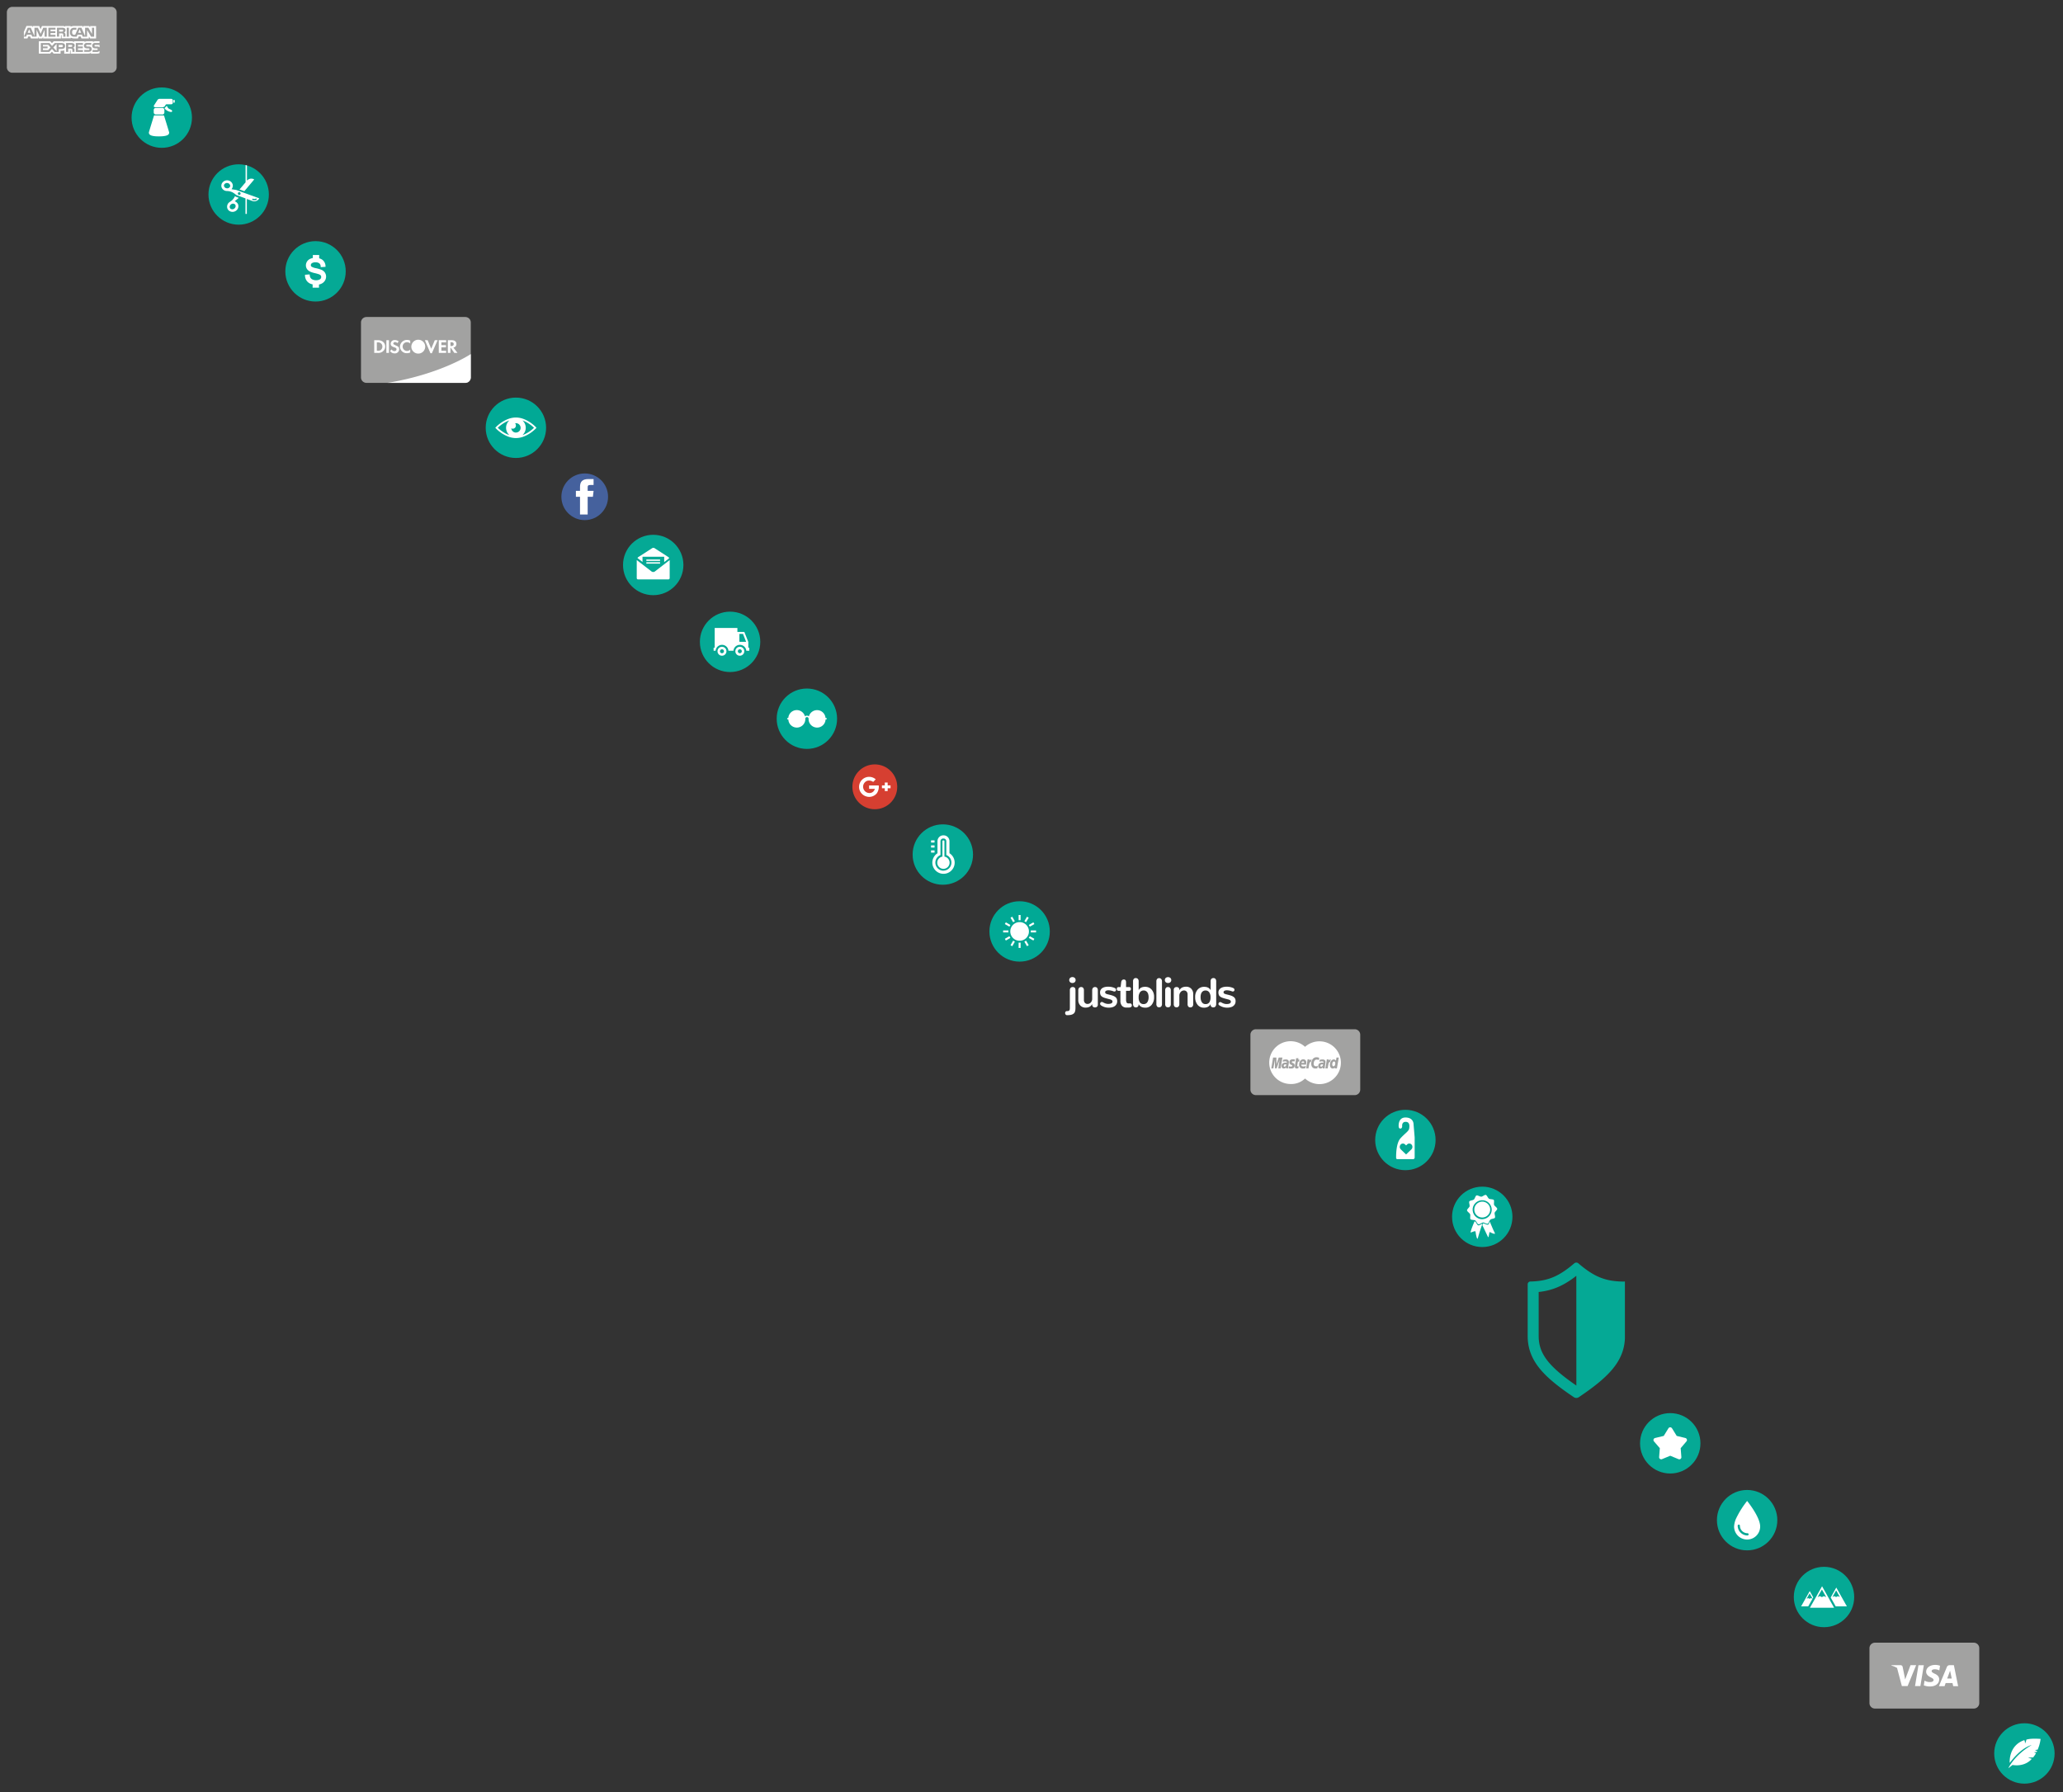 <?xml version="1.0" encoding="UTF-8"?>
<svg xmlns="http://www.w3.org/2000/svg" xmlns:xlink="http://www.w3.org/1999/xlink" width="1503" height="1306" viewBox="0 0 1503 1306"><rect x="0" y="0" width="1503" height="1306" fill="#333333" stroke="none"/><svg viewBox="-5 -5 90 58" width="90" height="58" id="americanexpress"><title>americanexpress</title><path d="M0 4a4 4 0 0 1 4-4h72a4 4 0 0 1 4 4v40a4 4 0 0 1-4 4H4a4 4 0 0 1-4-4V4z" fill="#a2a2a1"/><path d="M42.41 28.49c0 1.8-1.35 2.17-2.7 2.17h-1.94v2.17h-3l-1.91-2.14-2 2.14h-6.14v-6.47H31l1.91 2.12 2-2.12h5c1.09 0 2.5.34 2.5 2.13zm-12.33 3h-3.81v-1.3h3.4v-1.32h-3.4v-1.18h3.89l1.7 1.89zm6.15.76l-2.38-2.65 2.38-2.6v5.25zm3.55-2.9h-2v-1.66h2a.79.79 0 0 1 1 .79.83.83 0 0 1-.79.87h-.21zm10.46-3h5.18v1.34h-3.63v1.18h3.54v1.32h-3.54v1.29h3.63v1.34h-5.18v-6.46zm-2 3.46a1.69 1.69 0 0 1 .76.54 1.88 1.88 0 0 1 .26 1.18v1.28h-1.52V32a1.91 1.91 0 0 0-.25-1.27 1.51 1.51 0 0 0-1.14-.29H44.7v2.36h-1.56v-6.44h3.58a3.85 3.85 0 0 1 1.87.31 1.51 1.51 0 0 1 .8 1.44 1.81 1.81 0 0 1-1.11 1.71zm-.89-.81a1.49 1.49 0 0 1-.77.13H44.7v-1.44h1.91a1.53 1.53 0 0 1 .74.12.62.62 0 0 1 .32.58.7.7 0 0 1-.32.61zm14 .4a1.8 1.8 0 0 1 .46 1.37c0 1.39-.87 2-2.44 2h-3v-1.33h3a.91.91 0 0 0 .63-.16.57.57 0 0 0 .18-.42.55.55 0 0 0-.18-.43.82.82 0 0 0-.55-.14c-1.45 0-3.27 0-3.27-2a1.93 1.93 0 0 1 1.91-2h3.42v1.38h-2.86a1 1 0 0 0-.62.12.54.54 0 0 0 .11 1 1.79 1.79 0 0 0 .6.07h.83a2.51 2.51 0 0 1 1.77.53zm6.18 2.6a2.42 2.42 0 0 1-2.1.83h-3v-1.39h3a.88.88 0 0 0 .57-.16.57.57 0 0 0 .18-.42.53.53 0 0 0-.18-.43.79.79 0 0 0-.55-.14c-1.46 0-3.27 0-3.27-2a1.93 1.93 0 0 1 1.91-2h3.41v-1.22h-2.84a3.24 3.24 0 0 0-1.94.53v-.53h-4.25a3 3 0 0 0-1.85.53v-.53H49v.53a4 4 0 0 0-2.09-.53h-5v.53a3.55 3.55 0 0 0-2.19-.53h-5.6l-1.28 1.38-1.2-1.38h-8.32v9h8.2l1.32-1.4 1.24 1.4h5.06V32h.5a5.28 5.28 0 0 0 2.16-.32v2.42H46v-2.36h.2c.26 0 .28 0 .28.27v2.09h12.64a3.62 3.62 0 0 0 2.11-.58v.58h4a5.4 5.4 0 0 0 2.27-.42V32zm0-4.27H64.7a1.08 1.08 0 0 0-.63.12.5.5 0 0 0-.23.47.49.49 0 0 0 .34.48 1.77 1.77 0 0 0 .6.07h.84a2.46 2.46 0 0 1 1.76.52.83.83 0 0 1 .14.16v-1.82zM12.35 23H15l.6-1.44h1.34l.59 1.44h5.21v-1.1l.47 1.1h2.71l.47-1.12V23h13v-2.4h.25c.18 0 .23 0 .23.31v2h6.7v-.5A5.32 5.32 0 0 0 49 23h2.82l.6-1.44h1.34l.59 1.44h5.43v-1.4l.82 1.4H65v-9h-4.35v1L60 13.94h-4.38V15l-.55-1.07h-6a5.38 5.38 0 0 0-2.59.53v-.52h-4.09v.53a2.56 2.56 0 0 0-1.75-.53H25.58l-1 2.33-1-2.33h-4.79V15l-.52-1.07h-4l-1.88 4.29V23zm51.22-1.27h-2.2l-2.94-4.86v4.86h-3.15l-.6-1.44h-3.23l-.59 1.44H49a3.27 3.27 0 0 1-2.19-.73 3.25 3.25 0 0 1-.81-2.49 3.44 3.44 0 0 1 .81-2.51 3.15 3.15 0 0 1 2.36-.75h1.5v1.39H49.2A1.5 1.5 0 0 0 48 17a2.13 2.13 0 0 0-.45 1.47A2.24 2.24 0 0 0 48 20a1.5 1.5 0 0 0 1.08.33h.7L52 15.22h2.32L57 21.34v-6.12h2.36L62 19.73v-4.51h1.59v6.47zm-18.36 0h-1.58v-6.51h1.58v6.51zM42.74 17a1.82 1.82 0 0 1-1.09 1.72 1.8 1.8 0 0 1 .77.54 1.86 1.86 0 0 1 .26 1.19v1.27H41.1v-.85a1.94 1.94 0 0 0-.24-1.26 1.52 1.52 0 0 0-1.13-.28h-1.67v2.35h-1.55v-6.46h3.57a3.66 3.66 0 0 1 1.88.31 1.51 1.51 0 0 1 .78 1.47zm-7.3 4.73h-5.19v-6.51h5.18v1.35H31.8v1.17h3.54v1.33H31.8v1.29h3.63v1.37zm-6.34 0h-1.6v-5.11l-2.25 5.07h-1.36l-2.25-5.07v5.07h-3.16l-.6-1.44h-3.23L14 21.69h-1.63l2.78-6.47h2.3l2.64 6.12v-6.12h2.53l2 4.39 1.86-4.39h2.58v6.47zm25-2.83l-1.07-2.58L52 18.9h2.15zm-13.44-1a1.44 1.44 0 0 1-.77.13h-1.83v-1.46H40a1.59 1.59 0 0 1 .74.12.59.59 0 0 1 .33.57.66.66 0 0 1-.36.61zm-23.38 1l-1.06-2.58-1.01 2.58h2.12z" fill="#fff"/></svg><svg viewBox="-5 -5 55.76 55.44" width="55.76" height="55.44" id="clean" x="90" y="58"><title>Artboard 1</title><circle cx="22.86" cy="22.72" r="22" fill="#01a995"/><path d="M23.67 15.1h-5.72a.88.88 0 0 1-.81-.42.84.84 0 0 1 .07-.87l2.55-4a1.83 1.83 0 0 1 1.43-.77h8.56a1.14 1.14 0 0 1 1.16 1.12v1.74a1.14 1.14 0 0 1-1.15 1.1h-3.44a.86.86 0 0 0-.6.31l-.62 1a1.82 1.82 0 0 1-1.43.79z" fill="#fff" fill-rule="evenodd"/><path d="M29.38 18.56A7.23 7.23 0 0 1 25 16.13a.38.38 0 0 1 .09-.53c.17-.12 1.1-1.27 1.3-1.31a.38.38 0 0 1 .44.3 3.13 3.13 0 0 0 2 2c1.21.53 1.73 1 1.58 1.53a.75.75 0 0 1-.79.47zm-9.92 1.84h-1A1.47 1.47 0 0 1 17 19v-1.93a1.47 1.47 0 0 1 1.5-1.43h4.76a1.47 1.47 0 0 1 1.5 1.43V19a1.47 1.47 0 0 1-1.5 1.43zm1.39 15.98h-.23c-3.78 0-5.93-.52-6.76-1.54a1.84 1.84 0 0 1-.29-1.74c.28-1.1 3.43-11.27 3.56-11.7a.5.5 0 0 1 .61-.32c.26.07 6.21 0 6.21 0s.53.07.61.32c.13.43 3.29 10.61 3.58 11.7a1.84 1.84 0 0 1-.29 1.74c-.83 1-3 1.51-6.76 1.54h-.23zm10.96-24.49a.49.49 0 0 1-.49-.49v-1.13a.49.49 0 0 1 1 0v1.13a.49.49 0 0 1-.49.49" fill="#fff" fill-rule="evenodd"/></svg><svg viewBox="-5 -5 55.76 55.44" width="55.76" height="55.44" id="cordless" x="146" y="114"><title>Artboard 1</title><circle cx="22.88" cy="22.72" r="22" fill="#00a895"/><path d="M21.71 28.79a3.91 3.91 0 0 0-.4-.39 3.86 3.86 0 0 0-.43-.31 4.73 4.73 0 0 0-.59-.34l-.24-.13v-.05l.9-.73c1.2-1 1.71-1.38 1.82-1.51l.16-.19-1.47-.53a5.22 5.22 0 0 1-1.27-.7 13 13 0 0 1-.63 1.21A9.18 9.18 0 0 1 18 27a11.53 11.53 0 0 1-1.52 1.09 4.38 4.38 0 0 0-.52.37 4.06 4.06 0 0 0-1.38 4.13 3.67 3.67 0 0 0 .81 1.5 3.73 3.73 0 0 0 .4.39 4.25 4.25 0 0 0 5.39-.11 4.06 4.06 0 0 0 1.38-4.13 3.68 3.68 0 0 0-.85-1.45zM19.8 32.9a2.26 2.26 0 0 1-2.85.18l-.18-.17a1.63 1.63 0 0 1-.36-.66 2.21 2.21 0 0 1 .82-2.25 2.26 2.26 0 0 1 2.85-.18l.17.17a1.63 1.63 0 0 1 .36.66 2.21 2.21 0 0 1-.81 2.25z" fill="#fff" fill-rule="evenodd"/><path d="M37.78 25.63a.31.31 0 0 0-.19-.21l-16.35-5.95c-.16-.06-.8-.16-2.33-.4l-1.14-.18h-.07l.14-.23a4.72 4.72 0 0 0 .34-.59 3.82 3.82 0 0 0 .37-1 3.68 3.68 0 0 0-.05-1.7 4.06 4.06 0 0 0-3.26-2.89A4.25 4.25 0 0 0 10.51 15a3.77 3.77 0 0 0-.15.54 3.67 3.67 0 0 0 0 1.7 4.06 4.06 0 0 0 3.27 2.89 4.33 4.33 0 0 0 .64.06 11.5 11.5 0 0 1 1.86.19 9.17 9.17 0 0 1 2.39.84 15 15 0 0 1 1.84 1.25 5.57 5.57 0 0 0 1.48.92l6 2.18v11.3h1V26l4.07 1.48a4.12 4.12 0 0 0 3.81-.62 6.74 6.74 0 0 0 1-.92.31.31 0 0 0 .06-.31zm-21.09-8.95a1.77 1.77 0 0 1-.07.23 2.26 2.26 0 0 1-2.56 1.27 2.21 2.21 0 0 1-1.81-1.51 1.63 1.63 0 0 1 0-1 2.26 2.26 0 0 1 2.56-1.27 2.21 2.21 0 0 1 1.81 1.51 1.63 1.63 0 0 1 .07.77zM23.58 23a1 1 0 1 1 .68-1.18 1 1 0 0 1-.68 1.18zm12.27 3.57a3.41 3.41 0 0 1-2.65.21l-.2-.1a.47.47 0 0 1 .32-.88l.18.07a2.46 2.46 0 0 0 1.89-.16.47.47 0 0 1 .63.19.45.45 0 0 1 0 .1.47.47 0 0 1-.17.53z" fill="#fff" fill-rule="evenodd"/><path fill="none" d="M-593.12-508.28h953v862h-953z"/><path d="M23.5 19.06l3.5 1.27L34 12a.3.3 0 0 0-.13-.48 6.78 6.78 0 0 0-1.29-.32A4.12 4.12 0 0 0 29 12.55l-.08.1V1.53l-1-.26v12.57z" fill="#fff"/></svg><svg viewBox="-5 -5 55.76 55.44" width="55.76" height="55.44" id="cost" x="202" y="170"><title>Artboard 1</title><circle cx="22.88" cy="22.72" r="22" fill="#05a995"/><path d="M29.77 23.69a6.06 6.06 0 0 0-2.5-2.05 24.18 24.18 0 0 0-4.07-1.21 9.57 9.57 0 0 1-3.26-1.14 1.37 1.37 0 0 1-.48-1.11 1.71 1.71 0 0 1 .75-1.39 4.43 4.43 0 0 1 2.66-.63h.07a4.24 4.24 0 0 1 2.7.74 3 3 0 0 1 1 2.13v.61h.48l2.55-.18h.48v-.62a6 6 0 0 0-1-3.14 5.67 5.67 0 0 0-2.61-2.14 7.84 7.84 0 0 0-1-.35v-2.4h-4.62V13a8.37 8.37 0 0 0-1.61.47 5.39 5.39 0 0 0-2.55 2 5.17 5.17 0 0 0-.89 2.87 4.74 4.74 0 0 0 .71 2.57 5.48 5.48 0 0 0 2.14 1.9A16.47 16.47 0 0 0 22.27 24a30.12 30.12 0 0 1 3.09.86 3.1 3.1 0 0 1 1.33.86 1.7 1.7 0 0 1 .31 1.09 1.91 1.91 0 0 1-.35 1.19 2.69 2.69 0 0 1-1.26.87 5.88 5.88 0 0 1-2.11.35 6.19 6.19 0 0 1-2.48-.49 3.42 3.42 0 0 1-1.52-1.21 4.3 4.3 0 0 1-.62-1.92v-.62h-.48l-2.51.2h-.46v.6a6.68 6.68 0 0 0 1.06 3.55A6.33 6.33 0 0 0 19 31.67a8.58 8.58 0 0 0 1.76.54v2.42h4.63v-2.3a8.07 8.07 0 0 0 1.61-.52 6 6 0 0 0 2.63-2.18 5.49 5.49 0 0 0 .94-3 5.07 5.07 0 0 0-.84-2.91" fill="#fff"/></svg><svg viewBox="-5 -5 90 58" width="90" height="58" id="discover" x="258" y="226"><title>discover</title><path d="M0 4a4 4 0 0 1 4-4h72a4 4 0 0 1 4 4v40a4 4 0 0 1-4 4H4a4 4 0 0 1-4-4V4z" fill="#a2a2a1"/><path d="M19.29 48H76a4 4 0 0 0 4-4V27S58.56 41.49 19.29 48zm-6.87-31.1H9.65v9.27h2.75a5.2 5.2 0 0 0 3.46-1.07 4.58 4.58 0 0 0 1.76-3.56c0-2.74-2.14-4.64-5.2-4.64zm2.21 7a3.7 3.7 0 0 1-2.63.7h-.46v-6.13H12a3.63 3.63 0 0 1 2.59.75 3.06 3.06 0 0 1 1 2.31 3.11 3.11 0 0 1-1 2.33zm3.86-7h1.88v9.27h-1.88zM25 20.45c-1.14-.4-1.47-.66-1.47-1.17a1.23 1.23 0 0 1 1.41-1 2 2 0 0 1 1.53.75l1-1.23a4.33 4.33 0 0 0-2.84-1 2.8 2.8 0 0 0-3 2.59v.06c0 1.28.61 1.93 2.38 2.55a7.26 7.26 0 0 1 1.31.53 1.09 1.09 0 0 1 .57 1 1.36 1.36 0 0 1-1.4 1.31h-.07a2.24 2.24 0 0 1-2.06-1.24l-1.22 1.13a3.81 3.81 0 0 0 3.35 1.77 3.07 3.07 0 0 0 3.33-2.79v-.21c0-1.47-.64-2.14-2.79-2.89m3.35.92a4.91 4.91 0 0 0 5 4.84h.13a5.4 5.4 0 0 0 2.36-.54V23.7a3.19 3.19 0 0 1-5.53-2.18 3.15 3.15 0 0 1 3.12-3.18h.05a3.21 3.21 0 0 1 2.36 1v-2.09a5.14 5.14 0 0 0-7.48 4.28m22.77 1.59l-2.58-6.22h-2.06l4.1 9.5h1.01l4.19-9.5h-2.04l-2.62 6.22m5.52 3.05h5.35V24.6h-3.46v-2.51h3.33v-1.57h-3.33v-2.05h3.46V16.9h-5.35v9.27m12.83-6.54c0-1.74-1.24-2.73-3.42-2.73h-2.81v9.27h1.89v-3.73h.25L68 26.17h2.32l-3-3.91a2.49 2.49 0 0 0 2.19-2.63zm-3.79 1.53h-.54v-2.8h.58c1.18 0 1.81.47 1.81 1.38s-.64 1.42-1.85 1.42z" fill="#fff"/><path d="M46.78 21.56a5.05 5.05 0 1 1-5-5 5.05 5.05 0 0 1 5 5" fill="#fff"/></svg><svg viewBox="-5 -5 55.76 55.44" width="55.76" height="55.44" id="eyes" x="348" y="284"><title>Artboard 1</title><circle cx="22.86" cy="22.72" r="22" fill="#01a995"/><path d="M37.45 22.28a25.8 25.8 0 0 0-4.25-3.52c-.64-.43-1.28-.81-1.93-1.16a21.61 21.61 0 0 0-2.69-1.26 16.11 16.11 0 0 0-5.72-1.11 16.12 16.12 0 0 0-5.72 1.11 21.57 21.57 0 0 0-2.64 1.23c-.66.36-1.32.75-2 1.19a25.79 25.79 0 0 0-4.25 3.52l-.4.44.4.44a25.79 25.79 0 0 0 4.25 3.52c.66.44 1.32.83 2 1.19a21.57 21.57 0 0 0 2.64 1.23 16.12 16.12 0 0 0 5.72 1.11 16.12 16.12 0 0 0 5.72-1.11 21.61 21.61 0 0 0 2.69-1.26c.64-.35 1.29-.74 1.93-1.16a25.8 25.8 0 0 0 4.25-3.52l.4-.44zM14.5 26.39c-.44-.26-.86-.52-1.24-.77a26.41 26.41 0 0 1-3.61-2.91 26.42 26.42 0 0 1 3.61-2.91c.38-.25.8-.51 1.24-.77a20.43 20.43 0 0 1 3.59-1.68l-.29.28a7.17 7.17 0 0 0 0 10.15l.29.28a20.44 20.44 0 0 1-3.59-1.67zm8.38-.17a3.39 3.39 0 0 1-3.38-3.12 2.21 2.21 0 0 0 1.09.29A2.3 2.3 0 0 0 22.86 21a2.36 2.36 0 0 0-.59-1.56 3.4 3.4 0 1 1 .61 6.74zm9.57-.6c-.36.24-.76.49-1.18.74a20.5 20.5 0 0 1-3.64 1.71l.29-.28a7.17 7.17 0 0 0 0-10.15l-.29-.28a20.5 20.5 0 0 1 3.64 1.71c.42.25.82.5 1.18.74a26.4 26.4 0 0 1 3.61 2.91 26.43 26.43 0 0 1-3.6 2.91z" fill="#fff"/></svg><svg viewBox="-5 -5 44 44" width="44" height="44" id="facebook" x="404" y="340"><circle cx="17" cy="17" r="17" fill="#45619d"/><path d="M19.7 4.08c-4.61 0-6.13 2.11-6.13 5.74v2.87h-3V17h3v12.92h5.58V17h3.8l.51-4.31h-4.31v-2.56c0-1.16.25-1.74 2.05-1.74h2.25V4.08z" fill="#fff" fill-rule="evenodd"/></svg><svg viewBox="-5 -5 55.8 55.4" width="55.8" height="55.4" id="free-samples" x="448" y="384"><title>Artboard 1</title><circle cx="22.9" cy="22.7" r="22" fill="#05a995"/><path d="M14.9 16.7h16v3.9l3.6-2.8a6.66 6.66 0 0 0-.3-.7l-10.4-6.7a1.08 1.08 0 0 0-.8-.2 1.88 1.88 0 0 0-.8.2l-10.4 6.7a1 1 0 0 0-.3.6l3.6 2.8v-3.8zm3 4h10v1h-10z" fill="#fff"/><path fill="#fff" d="M17.9 18.7h10v1h-10z"/><path d="M24 27.5a2 2 0 0 1-1.1.3 2 2 0 0 1-1.1-.3l-10.9-8.4v13.1a.94.94 0 0 0 1 1h22a.94.94 0 0 0 1-1V19.1z" fill="#fff"/></svg><svg viewBox="-5 -5 55.8 55.4" width="55.8" height="55.4" id="free-shipping" x="504" y="440"><title>Artboard 1</title><circle cx="22.9" cy="22.7" r="22" fill="#05a995"/><path d="M36.18 27v-4.24l-2.89-7.28h-5.06v-2.89H11.69V27h-.79v2.2h1.46a4.69 4.69 0 0 1 9.35 0h3.65a4.69 4.69 0 0 1 9.35 0h2.19V27zm-6.5-4.33v-5.75h2.63l2.29 5.78z" fill="#fff"/><path d="M17 26.31a3.25 3.25 0 1 0 3.25 3.25A3.25 3.25 0 0 0 17 26.31zM17 31a1.44 1.44 0 1 1 1.44-1.44A1.45 1.45 0 0 1 17 31zm13-4.69a3.25 3.25 0 1 0 3.25 3.25A3.25 3.25 0 0 0 30 26.31zM30 31a1.44 1.44 0 1 1 1.44-1.44A1.45 1.45 0 0 1 30 31z" fill="#fff"/></svg><svg viewBox="-5 -5 55.76 55.44" width="55.76" height="55.44" id="glasses" x="560" y="496"><title>Artboard 1</title><circle cx="22.86" cy="22.72" r="22" fill="#01a995"/><path d="M36.79 22.19h-.35A6.18 6.18 0 0 0 24.32 21a2.2 2.2 0 0 0-2.87 0 6.18 6.18 0 0 0-12.13 1.19H9a.53.53 0 0 0 0 1.06h.35a6.19 6.19 0 0 0 12.37-.53 1.19 1.19 0 1 1 2.39 0 6.19 6.19 0 0 0 12.37.53h.35a.53.53 0 0 0 0-1.06z" fill="#fff" fill-rule="evenodd"/></svg><svg viewBox="-5 -5 42.68 42.68" width="42.68" height="42.68" id="google-plus" x="616" y="552"><defs><clipPath id="aka"><circle cx="16.34" cy="16.34" r="16.34" fill="none"/></clipPath></defs><title>gArtboard 1</title><g clip-path="url(#aka)"><path fill="#d63f31" d="M-5-5h42.68v42.68H-5z"/></g><path d="M4.88 16.35A7.32 7.32 0 0 1 17 10.87c-.59.65-1.2 1.3-1.85 1.91a5.11 5.11 0 0 0-4.31-.84A4.6 4.6 0 1 0 14 20.59a4 4 0 0 0 2.36-2.76h-4.17v-2.48h7a8.23 8.23 0 0 1-1.47 5.82 7.18 7.18 0 0 1-7.85 2.09 7.28 7.28 0 0 1-4.99-6.91zm18.76-3.13h2.07v2.08h2.09v2.07h-2.08v2.08h-2.08v-2.08h-2.1v-2.06h2.08c.01-.7.01-1.4.02-2.09z" fill="#fff"/></svg><svg viewBox="-5 -5 55.8 55.4" width="55.8" height="55.4" id="insulation" x="659" y="595"><title>Artboard 1</title><circle cx="22.9" cy="22.7" r="22" fill="#05a995"/><path fill="#fff" d="M14.32 19.68h2.55v1.59h-2.55zm0-7.32h2.55v1.59h-2.55zm0 3.66h2.55v1.59h-2.55z"/><path d="M27.73 21.72V13a4.26 4.26 0 0 0-4.26-4.3h-.26A4.26 4.26 0 0 0 19 13v8.76a8.13 8.13 0 1 0 8.78 0zm-4.39 12.75a5.91 5.91 0 0 1-2.75-11.13l.59-.31V13a2 2 0 0 1 2-2h.26a2 2 0 0 1 2 2v10l.59.31a5.91 5.91 0 0 1-2.75 11.13z" fill="#fff"/><path d="M24.07 24.15V13a.6.6 0 0 0-.6-.6h-.26a.6.6 0 0 0-.6.6v11.2a4.48 4.48 0 1 0 1.46 0z" fill="#fff"/></svg><svg viewBox="-5 -5 55.76 55.44" width="55.76" height="55.44" id="light" x="715" y="651"><title>Artboard 1</title><circle cx="22.84" cy="22.72" r="22" fill="#01a995"/><path d="M22.11 34.72h1.45v-3.83h-1.45zM10.84 23.45h3.83V22h-3.83zm1.24 4.65l.73 1.26 3.32-1.91-.73-1.26zm4.13 4.66l1.26.73 1.92-3.32-1.26-.73zM31 23.45h3.83V22H31zm-1.46 4l3.32 1.91.73-1.26-3.32-1.91zm-3.24 2.71l1.91 3.32 1.26-.73-1.91-3.32zm7.3-12.81l-.73-1.26L29.55 18l.73 1.26zm-17.55 5.37a6.79 6.79 0 1 0 6.79-6.79 6.8 6.8 0 0 0-6.79 6.79zm13.42-10L28.21 12l-1.91 3.28 1.26.73zm-10.09 2.56L17.47 12l-1.26.73L18.13 16zm4.18-4.56h-1.45v3.83h1.45zM16.13 18l-3.32-1.92-.73 1.26 3.32 1.92z" fill="#fff" fill-rule="evenodd"/></svg><svg viewBox="-5 -5 134.19 37.74" width="134.19" height="37.74" id="logo" x="771" y="707"><title>Logo</title><path d="M112.28 20.52a10 10 0 0 0 5.91 1.74 8.59 8.59 0 0 0 3.07-.51 4.63 4.63 0 0 0 2.13-1.58 4.26 4.26 0 0 0 .8-2.61 4.42 4.42 0 0 0-.29-1.68 3.17 3.17 0 0 0-.92-1.25 6 6 0 0 0-1.46-.88 13.81 13.81 0 0 0-2-.67l-2.18-.55a4.31 4.31 0 0 1-1.5-.58 1.14 1.14 0 0 1-.41-1 1 1 0 0 1 .39-.79 2.19 2.19 0 0 1 .93-.43 5.47 5.47 0 0 1 1.17-.12 11 11 0 0 1 3.51.72l.15.06.32.09h.3a1.09 1.09 0 0 0 .85-.36 1.23 1.23 0 0 0 .32-.85 1.37 1.37 0 0 0-.21-.73 1.47 1.47 0 0 0-.66-.55 11.18 11.18 0 0 0-4.84-.99 9.72 9.72 0 0 0-2.42.28 6.12 6.12 0 0 0-1.89.81 3.65 3.65 0 0 0-1.67 3.14 4.9 4.9 0 0 0 .12 1.12 4.16 4.16 0 0 0 .3.88 2.42 2.42 0 0 0 .53.7 5 5 0 0 0 .7.55 5.45 5.45 0 0 0 .93.46q.57.23 1.08.38l1.29.38 2.2.57a3.6 3.6 0 0 1 1.44.66 1.22 1.22 0 0 1 .48.94 1.42 1.42 0 0 1-.26.85 1.64 1.64 0 0 1-.7.55 4 4 0 0 1-.94.27 6.51 6.51 0 0 1-1.05.08h-.62a4.6 4.6 0 0 1-.6-.08l-.52-.11a3.5 3.5 0 0 1-.49-.15l-.42-.16-.41-.18-.35-.17-.33-.18-.27-.15a1.63 1.63 0 0 0-.8-.22 1.27 1.27 0 0 0-.52.11 1.13 1.13 0 0 0-.41.3 1.57 1.57 0 0 0-.26.43 1.28 1.28 0 0 0-.1.49 1.24 1.24 0 0 0 .56 1zm-10.06-.85a3.09 3.09 0 0 1-1.4-.31 2.9 2.9 0 0 1-1-.81 4.58 4.58 0 0 1-.65-1.16A6.32 6.32 0 0 1 98.8 16a9 9 0 0 1-.1-1.36 8 8 0 0 1 .3-2.38 3.8 3.8 0 0 1 1.16-1.78 3.06 3.06 0 0 1 2.06-.71A3.15 3.15 0 0 1 105 11.1a6.08 6.08 0 0 1 .94 3.57 6.6 6.6 0 0 1-.87 3.72 3.21 3.21 0 0 1-2.85 1.27zm-1.12 2.62q3.51 0 4.88-2.62v.4a1.84 1.84 0 0 0 2 2 1.87 1.87 0 0 0 1.52-.68 2.81 2.81 0 0 0 .56-1.84V3.11a2.72 2.72 0 0 0-.52-1.78 1.81 1.81 0 0 0-1.47-.62 2 2 0 0 0-1.56.62 2.62 2.62 0 0 0-.51 1.78v6.4q-1.33-2.42-4.67-2.42a6.16 6.16 0 0 0-4.76 2 7.84 7.84 0 0 0-1.83 5.51 8.46 8.46 0 0 0 1.75 5.58 5.73 5.73 0 0 0 4.61 2.1zm-20-.24a2 2 0 0 0 1.56-.62 2.62 2.62 0 0 0 .55-1.78v-6a4 4 0 0 1 1-2.82 3.11 3.11 0 0 1 2.38-1.09 2.51 2.51 0 0 1 1.89.77 3.07 3.07 0 0 1 .74 2.22v6.94a2.72 2.72 0 0 0 .52 1.78 1.81 1.81 0 0 0 1.47.62 2 2 0 0 0 1.56-.62 2.62 2.62 0 0 0 .55-1.78v-7a5.71 5.71 0 0 0-1.42-4.19A5 5 0 0 0 88.22 7q-3.67 0-5 2.67v-.34a2.11 2.11 0 0 0-.52-1.55 2 2 0 0 0-1.48-.53 2.11 2.11 0 0 0-1.53.53 2.08 2.08 0 0 0-.55 1.56v10.3a2.72 2.72 0 0 0 .52 1.78 1.81 1.81 0 0 0 1.47.58zM75 4.29a2.4 2.4 0 0 0 1.69-.59 2 2 0 0 0 .64-1.55A2 2 0 0 0 76.66.6a2.66 2.66 0 0 0-3.36 0 2 2 0 0 0-.64 1.55 2 2 0 0 0 .64 1.55 2.37 2.37 0 0 0 1.7.59zM75 22a1.87 1.87 0 0 0 1.53-.63 2.75 2.75 0 0 0 .47-1.75V9.68a2.65 2.65 0 0 0-.55-1.81 2 2 0 0 0-1.55-.63 1.82 1.82 0 0 0-1.48.63 2.75 2.75 0 0 0-.52 1.81v9.93a2.72 2.72 0 0 0 .53 1.81A1.91 1.91 0 0 0 75 22zm-6.52 0a2 2 0 0 0 1.52-.58 2.62 2.62 0 0 0 .56-1.81V3.17A2.62 2.62 0 0 0 70 1.38a2 2 0 0 0-1.52-.63 1.82 1.82 0 0 0-1.48.63 2.72 2.72 0 0 0-.52 1.79v16.45a2.77 2.77 0 0 0 .52 1.8 1.8 1.8 0 0 0 1.47.58zM57.3 19.66a3.21 3.21 0 0 1-2.86-1.27 6.6 6.6 0 0 1-.87-3.72 6.08 6.08 0 0 1 .94-3.57 3.15 3.15 0 0 1 2.75-1.33 3.06 3.06 0 0 1 2.06.71 3.8 3.8 0 0 1 1.16 1.78 8 8 0 0 1 .34 2.42 9 9 0 0 1-.1 1.36 6.33 6.33 0 0 1-.36 1.33 4.58 4.58 0 0 1-.65 1.16 2.9 2.9 0 0 1-1 .81 3.09 3.09 0 0 1-1.41.32zm1.12 2.62a5.73 5.73 0 0 0 4.64-2.11 8.46 8.46 0 0 0 1.75-5.58A7.84 7.84 0 0 0 63 9.08a6.16 6.16 0 0 0-4.76-2q-3.35 0-4.67 2.42V3.11A2.62 2.62 0 0 0 53 1.33a2 2 0 0 0-1.55-.62 1.81 1.81 0 0 0-1.45.62 2.72 2.72 0 0 0-.52 1.78v16.43a2.81 2.81 0 0 0 .52 1.85 1.87 1.87 0 0 0 1.52.68 1.84 1.84 0 0 0 2-2v-.4q1.39 2.61 4.9 2.61zm-13.73-.08h1.84a4 4 0 0 0 .69-.1 4.55 4.55 0 0 0 .55-.18 1.28 1.28 0 0 0 .46-.29 1.42 1.42 0 0 0 .27-.43 1.5 1.5 0 0 0 .11-.6 1.57 1.57 0 0 0-.34-1 1.12 1.12 0 0 0-.93-.43H46.1a1.38 1.38 0 0 1-1.33-.7 5.05 5.05 0 0 1-.38-2.26V10h2.09q1.43 0 1.43-1.34a1.22 1.22 0 0 0-1.39-1.39h-2.13V3.89q0-2.14-1.56-2.14-1.75 0-2 2.12l-.4 3.4H39a1.41 1.41 0 0 0-1 .36 1.31 1.31 0 0 0-.35 1A1.26 1.26 0 0 0 39.06 10h1.22v7.16a5.34 5.34 0 0 0 1.16 3.77 4.27 4.27 0 0 0 3.25 1.27zM26 20.52a10 10 0 0 0 6 1.74 8.59 8.59 0 0 0 3-.51 4.63 4.63 0 0 0 2.13-1.58 4.26 4.26 0 0 0 .8-2.61 4.42 4.42 0 0 0-.29-1.68 3.16 3.16 0 0 0-.92-1.25 6 6 0 0 0-1.46-.88 13.81 13.81 0 0 0-2-.67l-2.18-.55a4.31 4.31 0 0 1-1.5-.58 1.14 1.14 0 0 1-.41-1 1 1 0 0 1 .39-.79 2.19 2.19 0 0 1 .93-.43 5.47 5.47 0 0 1 1.17-.12 11 11 0 0 1 3.51.72l.15.06.32.09h.3a1.09 1.09 0 0 0 .85-.36 1.23 1.23 0 0 0 .32-.85 1.37 1.37 0 0 0-.21-.73 1.47 1.47 0 0 0-.68-.54 11.18 11.18 0 0 0-4.79-1 9.72 9.72 0 0 0-2.43.24 6.12 6.12 0 0 0-1.88.76 3.65 3.65 0 0 0-1.67 3.14 4.9 4.9 0 0 0 .12 1.12 4.16 4.16 0 0 0 .3.88 2.42 2.42 0 0 0 .53.7 5 5 0 0 0 .7.55 5.45 5.45 0 0 0 .93.46q.57.23 1.08.38l1.29.38 2.2.57a3.6 3.6 0 0 1 1.44.66 1.22 1.22 0 0 1 .48.94 1.42 1.42 0 0 1-.26.85 1.64 1.64 0 0 1-.7.55 4 4 0 0 1-.94.27 6.51 6.51 0 0 1-1.05.08h-.62a4.6 4.6 0 0 1-.6-.08l-.52-.11a3.5 3.5 0 0 1-.49-.15l-.42-.16-.41-.18-.35-.17-.33-.18-.27-.15a1.63 1.63 0 0 0-.8-.22 1.27 1.27 0 0 0-.52.11 1.13 1.13 0 0 0-.41.3 1.58 1.58 0 0 0-.26.43 1.28 1.28 0 0 0-.1.49 1.24 1.24 0 0 0 .56 1zm-11.12 1.71q3.55 0 4.85-2.68V20a2.1 2.1 0 0 0 .53 1.55 2 2 0 0 0 1.49.53 2.11 2.11 0 0 0 1.53-.53 2.08 2.08 0 0 0 .55-1.55V9.65a2.72 2.72 0 0 0-.52-1.78 1.83 1.83 0 0 0-1.49-.62 2 2 0 0 0-1.55.62 2.62 2.62 0 0 0-.55 1.78v6a4 4 0 0 1-1 2.82 3.13 3.13 0 0 1-2.4 1.09 2.5 2.5 0 0 1-1.89-.77 3.09 3.09 0 0 1-.74-2.23V9.65a2.72 2.72 0 0 0-.52-1.78 1.81 1.81 0 0 0-1.47-.62 2 2 0 0 0-1.56.62 2.62 2.62 0 0 0-.55 1.78v6.91a5.58 5.58 0 0 0 1.51 4.19 5.16 5.16 0 0 0 3.78 1.48zM5.32 4.29A2.37 2.37 0 0 0 7 3.7a2 2 0 0 0 .64-1.55A2 2 0 0 0 7 .6 2.33 2.33 0 0 0 5.34 0a2.4 2.4 0 0 0-1.7.6A2 2 0 0 0 3 2.15a2 2 0 0 0 .63 1.55 2.4 2.4 0 0 0 1.69.59zM1.39 27.74a15.85 15.85 0 0 0 2.32-.15 5.72 5.72 0 0 0 1.66-.48 4.09 4.09 0 0 0 1.11-.76 2.86 2.86 0 0 0 .66-1.11 6.43 6.43 0 0 0 .32-1.4 16.07 16.07 0 0 0 .08-1.75V9.58q0-2.33-2-2.33A2 2 0 0 0 4 7.86a2.56 2.56 0 0 0-.55 1.78v12.42a9.74 9.74 0 0 1-.08 1.43 1.54 1.54 0 0 1-.37.81 1.22 1.22 0 0 1-.64.38 5.45 5.45 0 0 1-1.07.1 1.14 1.14 0 0 0-.94.42 1.54 1.54 0 0 0-.34 1 1.66 1.66 0 0 0 .37 1.08 1.23 1.23 0 0 0 1.01.46z" fill="#fff" fill-rule="evenodd"/></svg><svg viewBox="-5 -5 90 58" width="90" height="58" id="mastercard" x="906" y="745"><title>mastercard</title><path d="M0 4a4 4 0 0 1 4-4h72a4 4 0 0 1 4 4v40a4 4 0 0 1-4 4H4a4 4 0 0 1-4-4V4z" fill="#a2a2a1"/><path d="M50.3 8.8a15.74 15.74 0 0 0-10.5 4 15.59 15.59 0 1 0-10.5 27.1 14.49 14.49 0 0 0 10.5-4A15.59 15.59 0 1 0 50.3 8.8z" fill="#fff"/><path fill="#a2a2a1" d="M22 28.5h-1.7l.9-6.1-2.1 6.1h-1.2l-.1-6.1-1.1 6.1h-1.5l1.3-7.9h2.4l.1 4.9 1.6-4.9h2.7L22 28.5m5.4 0H26v-.7a2.2 2.2 0 0 1-1.8.8 1.57 1.57 0 0 1-1.5-1.8c0-1.6 1.1-2.5 3-2.5a2 2 0 0 1 .7.1.76.76 0 0 0 .1-.4c0-.4-.3-.6-1.1-.6a5.94 5.94 0 0 0-1.8.3c0-.1.2-1.4.2-1.4a8.08 8.08 0 0 1 2-.3c1.5 0 2.2.7 2.2 1.9 0 .3-.1.7-.1 1.3a24.2 24.2 0 0 0-.5 3.3zm-1.3-2.9h-.4c-1 0-1.4.3-1.4 1a.61.61 0 0 0 .6.7 1.51 1.51 0 0 0 1.2-1.7zm28 2.9h-1.4v-.7a2.2 2.2 0 0 1-1.8.8 1.57 1.57 0 0 1-1.5-1.8c0-1.6 1.1-2.5 3-2.5a2 2 0 0 1 .7.1.76.76 0 0 0 .1-.4c0-.4-.3-.6-1.1-.6a5.94 5.94 0 0 0-1.8.3c0-.1.2-1.4.2-1.4a8.08 8.08 0 0 1 2-.3c1.5 0 2.2.7 2.2 1.9 0 .3-.1.7-.1 1.3a24.2 24.2 0 0 0-.5 3.3zm-1.3-2.9h-.4c-1 0-1.4.3-1.4 1a.61.61 0 0 0 .6.7 1.51 1.51 0 0 0 1.2-1.7zm-17.9 2.8a6 6 0 0 1-1.2.2 1.19 1.19 0 0 1-1.3-1.4c0-.3.1-1 .2-1.7s.7-4.4.7-4.4H35l-.2 1h.9l-.2 1.5h-.9c-.2 1.2-.5 2.8-.5 3a.51.51 0 0 0 .6.5.9.9 0 0 0 .5-.1l-.3 1.4m4.2-3.9a.84.84 0 0 0-.8-1.1 1.26 1.26 0 0 0-1.1 1.1h1.9zm1 3.8a5.08 5.08 0 0 1-1.7.3 2.59 2.59 0 0 1-2.9-2.9c0-2.2 1.3-3.8 2.9-3.8a2.15 2.15 0 0 1 2.3 2.3 11.55 11.55 0 0 1-.2 1.6h-3.4c-.1.9.5 1.3 1.5 1.3a4.21 4.21 0 0 0 1.8-.4zm-11.7-4.2a1.88 1.88 0 0 0 1.3 1.8c.7.3.8.4.8.7s-.3.6-1 .6a4 4 0 0 1-1.5-.3s-.2 1.4-.2 1.5a5.73 5.73 0 0 0 1.8.2c1.8 0 2.6-.7 2.6-2.2a1.71 1.71 0 0 0-1.2-1.8c-.7-.3-.8-.4-.8-.7s.3-.5.8-.5a5.28 5.28 0 0 1 1.2.1l.2-1.5a7.57 7.57 0 0 0-1.5-.1c-1.9 0-2.5 1-2.5 2.2M60.5 27c.8 0 1.3-.9 1.3-2.2 0-.8-.3-1.3-.9-1.3-.8 0-1.3.9-1.3 2.2.1.9.4 1.3.9 1.3zm2.5 1.5h-1.6l.1-.6a2 2 0 0 1-1.6.7c-1.2 0-2-1.1-2-2.7 0-2.1 1.3-3.9 2.8-3.9a1.8 1.8 0 0 1 1.6.9l.4-2.3h1.7zm-7.4-6.4c-.2 2-.6 4-.9 6l-.1.4h1.7c.6-3.9.8-4.7 1.7-4.6a10.78 10.78 0 0 1 .6-1.9 1.65 1.65 0 0 0-1.6 1c0-.3.1-.6.1-1h-1.5m-14 .1c-.2 2-.6 4-.9 6l-.1.4h1.7c.6-3.9.8-4.7 1.7-4.6a10.78 10.78 0 0 1 .6-1.9 1.65 1.65 0 0 0-1.6 1c0-.3.1-.6.1-1h-1.5m8.5-1.2l-.3 1.7a3.07 3.07 0 0 0-1.5-.4c-1.3 0-2.2 1.2-2.2 3a1.62 1.62 0 0 0 1.6 1.9 2.73 2.73 0 0 0 1.4-.4l-.3 1.8a4.14 4.14 0 0 1-1.5.2c-1.8 0-3-1.3-3-3.4 0-2.8 1.6-4.8 3.8-4.8a5.59 5.59 0 0 1 2 .4"/></svg><svg viewBox="-5 -5 55.8 55.4" width="55.8" height="55.4" id="privacy" x="996" y="803"><title>Artboard 1</title><circle cx="22.9" cy="22.7" r="22" fill="#05a995"/><path d="M27.43 26.09a2.2 2.2 0 0 0-3.24-.18l-.78.75-.78-.75a2.2 2.2 0 0 0-3.24.18 2.57 2.57 0 0 0 .17 3.45l3.85 3.7 3.85-3.7a2.57 2.57 0 0 0 .17-3.45zm-11.28 9.56c0-1.2-.2-10.48 3.17-14.19s6-5.13 6.34-7.09.41-4.91-2.56-4.91-2.56 3.16-2.56 3.16.1 1.64-1.23 1.75S18 12.74 18 12.74s-.61-6.55 5.11-6.44 5.72 4.7 5.72 4.7l.82 9.82v14.83a1.63 1.63 0 0 1-.2.55 3.13 3.13 0 0 1-.61.44H17.28a.91.91 0 0 1-1.13-.99z" fill="#fff" fill-rule="evenodd"/></svg><svg id="quality" viewBox="-5 -5 55.8 55.4" width="55.8" height="55.4" x="1052" y="859"><style>.st0{fill:#01a995}.st1{fill-rule:evenodd;clip-rule:evenodd;fill:#fff}</style><title>Artboard 1</title><circle class="st0" cx="22.9" cy="22.7" r="22"/><path class="st1" d="M27.1 28.4c-.8.3-2.6-.9-3.4-.9-.1 0-.2 0-.3.1-.1.3-.2.7-.4 1.2.9 2 3.1 6.6 4 8.4.9 1.6.7-3.8 1.5-3.4 2.1 1.2 4 1.7 3.6.8-1.3-2.5-2.8-6.3-3.7-8.4-.4.9-.7 2-1.3 2.2m-7.1.5c-.9-.2-1.5-2.3-2.3-2.8-.1-.1-.2-.1-.4-.2-1.4 3.3-3.5 8.4-2.7 8.2 1.3-.4 3.3-1.5 3.4-.6.4 3.2 1.2 6.1 1.6 4.9.6-2.3 2.1-7 3-9.5.2-.5.3-.9.4-1.2-.9.2-2.2 1.4-3 1.2"/><path class="st1" d="M31.9 19.8c.2-.9 2-2.1 1.9-3-.1-.9-1.9-1.9-2.3-2.8-.3-.8.3-2.9-.2-3.6-.6-.7-2.7-.4-3.5-.9C27 9 26.4 7 25.5 6.7c-.9-.2-2.4 1.3-3.3 1.3-.9.1-2.6-1.2-3.5-.9-.8.3-1.2 2.4-1.9 3-.7.6-2.8.6-3.3 1.3-.5.8.4 2.7.2 3.6-.2.9-2 2.1-1.9 3 .1.9 1.9 1.9 2.3 2.8.3.8-.3 2.9.2 3.6.5.6 2.1.5 3.1.7.2 0 .3.1.4.2.8.5 1.4 2.5 2.3 2.8.8.2 2.1-.9 3-1.2.1 0 .2-.1.3-.1.9-.1 2.6 1.2 3.5.9.6-.2.9-1.3 1.3-2.1.2-.4.4-.7.6-.9.7-.6 2.8-.6 3.3-1.3.5-.8-.4-2.8-.2-3.6zm-8.6 4.6c-1.1.1-2.2-.1-3.1-.5-.6-.3-1.2-.6-1.7-1-1.5-1.2-2.4-2.9-2.6-4.9-.3-3.8 2.6-7.1 6.5-7.4 3.8-.3 7.1 2.6 7.4 6.5.2 3.7-2.7 7-6.5 7.3z"/><ellipse transform="rotate(-3.814 22.86 17.447)" class="st1" cx="22.9" cy="17.4" rx="5.8" ry="5.8"/></svg><svg viewBox="-5 -5 80.86 108.67" width="80.86" height="108.67" id="satisfaction-guarantee" x="1108" y="915"><title>Artboard 1</title><path d="M69.11 13.85h-.25c-12-.28-20.29-3.21-31.93-13.28a2.35 2.35 0 0 0-3 0C22.29 10.6 14 13.54 2 13.82a2 2 0 0 0-2 2v37.74c0 18.33 12.27 30.2 33.77 44.64a3.22 3.22 0 0 0 3.33 0c20.81-14 33-25.55 33.73-42.91V13.84zM35.46 89.64C15 75.55 8 66.22 8 53.56V21.45c10.16-1.1 18.3-4.61 27.43-11.78z" fill="#05a995"/></svg><svg viewBox="-5 -5 55.76 55.44" width="55.76" height="55.44" id="style" x="1189" y="1024"><title>Artboard 1</title><circle cx="22.86" cy="22.72" r="22" fill="#05a995"/><path d="M24.21 11.87l3.36 5.46 6.32 1.52A1.53 1.53 0 0 1 35 20.68a1.5 1.5 0 0 1-.33.63l-4.21 4.95.5 6.49a1.51 1.51 0 0 1-2.19 1.47l-5.92-2.44-6 2.48a1.52 1.52 0 0 1-2.09-1.51l.5-6.49L11 21.31a1.51 1.51 0 0 1 .17-2.14 1.47 1.47 0 0 1 .69-.33l6.26-1.51 3.41-5.55a1.53 1.53 0 0 1 2.09-.5 1.56 1.56 0 0 1 .55.59" fill="#fff" fill-rule="evenodd"/></svg><svg viewBox="-5 -5 55.76 55.44" width="55.76" height="55.44" id="upkeep" x="1245" y="1080"><title>Artboard 1</title><circle cx="22.87" cy="22.72" r="22" fill="#05a995"/><path d="M-161.62-323.28v862h953v-862zM29 34.5v4.37H11V21h4.07a66 66 0 0 1 7.81-12.28s9.5 11.61 9.5 18.58A9.37 9.37 0 0 1 29 34.5z" fill="none"/><path d="M22.87 8.72A66 66 0 0 0 15.08 21a16.36 16.36 0 0 0-1.71 6.34 9.5 9.5 0 0 0 19 0c0-7.01-9.5-18.62-9.5-18.62zm.31 25.15A7.14 7.14 0 0 1 16 26.75a.81.81 0 0 1 1.62 0 5.46 5.46 0 0 0 1.62 3.89 5.55 5.55 0 0 0 3.92 1.61.8.8 0 1 1 0 1.61z" fill="#fff"/></svg><svg viewBox="-5 -5 55.76 55.44" width="55.76" height="55.44" id="view" x="1301" y="1136"><title>Artboard 1</title><circle cx="22.88" cy="22.72" r="22" fill="#05a995"/><path d="M-161.62-323.28v862h953v-862zM29 34.5v4.37H11V21h4.07a66 66 0 0 1 7.81-12.28s9.5 11.61 9.5 18.58A9.37 9.37 0 0 1 29 34.5z" fill="none"/><path d="M39.54 29.54l-7.71-13.72-4.07 7.24 3.64 6.48zM29 22.73l2.73-4.87 2.73 4.87-1.46-.61-1.29.61-1.33-.61zm-15.55.79l-1.05.5-1.07-.5-1.14.5 2.21-3.95 2.15 3.82.5-.89-2.58-4.59-6.26 11.13h5.17l3.13-5.57-1.06-.45m13.75 1.64l-.2-.43-.24-.43-5.29-9.4L16 24.57l-.2.35-.2.35-3 5.28h17.63zm-4.39-3.07l-1.47.69-1.51-.69-1.6.69 3.12-5.55 3.12 5.55z" fill="#fff"/></svg><svg viewBox="-5 -5 90 58" width="90" height="58" id="visa" x="1357" y="1192"><title>visa</title><path d="M0 4a4 4 0 0 1 4-4h72a4 4 0 0 1 4 4v40a4 4 0 0 1-4 4H4a4 4 0 0 1-4-4V4z" fill="#a2a2a1"/><path fill="#fff" d="M33.2 31.6l2.5-15.2h3.9l-2.5 15.2h-3.9m18.2-14.8a10 10 0 0 0-3.5-.6c-3.9 0-6.6 2.1-6.6 5 0 2.2 2 3.4 3.4 4.1s2 1.2 2 1.9c0 1-1.2 1.5-2.4 1.5a7.46 7.46 0 0 1-3.7-.8l-.5-.2-.5 3.4a11.91 11.91 0 0 0 4.4.8c4.1 0 6.8-2 6.8-5.2 0-1.7-1-3.1-3.3-4.1-1.4-.7-2.2-1.2-2.2-1.9s.7-1.3 2.3-1.3a7 7 0 0 1 2.9.6l.4.2.5-3.4m10.1-.4h-3a2.11 2.11 0 0 0-2.1 1.3l-5.8 14h4.1s.7-1.9.8-2.3h5c.1.5.5 2.3.5 2.3h3.6zm-4.9 9.8c.3-.9 1.6-4.3 1.6-4.3l.5-1.5.3 1.3s.8 3.6.9 4.4h-3.3v.1zm-26.7-9.8L26 26.8l-.4-2.1-1.4-7a1.58 1.58 0 0 0-1.8-1.3h-6.3l-.1.3a15.31 15.31 0 0 1 4.1 1.7l3.5 13.2h4.2L34 16.4h-4.1z"/></svg><svg viewBox="-5 -5 55.76 55.44" width="55.76" height="55.44" id="weight" x="1447" y="1250"><title>Artboard 1</title><circle cx="22.88" cy="22.72" r="22" fill="#05a995"/><path d="M12.17 29.56S11.09 17 22.82 13a4.5 4.5 0 0 1 .48 2.52 7.89 7.89 0 0 0 1-2.84s2.28-1.12 10.37-.56A27.55 27.55 0 0 1 32.51 20s-1.6 0-1.8.36l1.48.6-.36.72a5 5 0 0 0-1.92.28l1.4.52s-.12.68-2.08 3.16c0 0-2.8-.08-3.56.36a14 14 0 0 1 2.56.64s-4.36 6-14.05 4.48l-3 2.36s4.2-9.41 17-16.89c0 0-6.21 1.08-14.09 10.61l-1.36 1.68z" fill="#fff" fill-rule="evenodd"/></svg></svg>